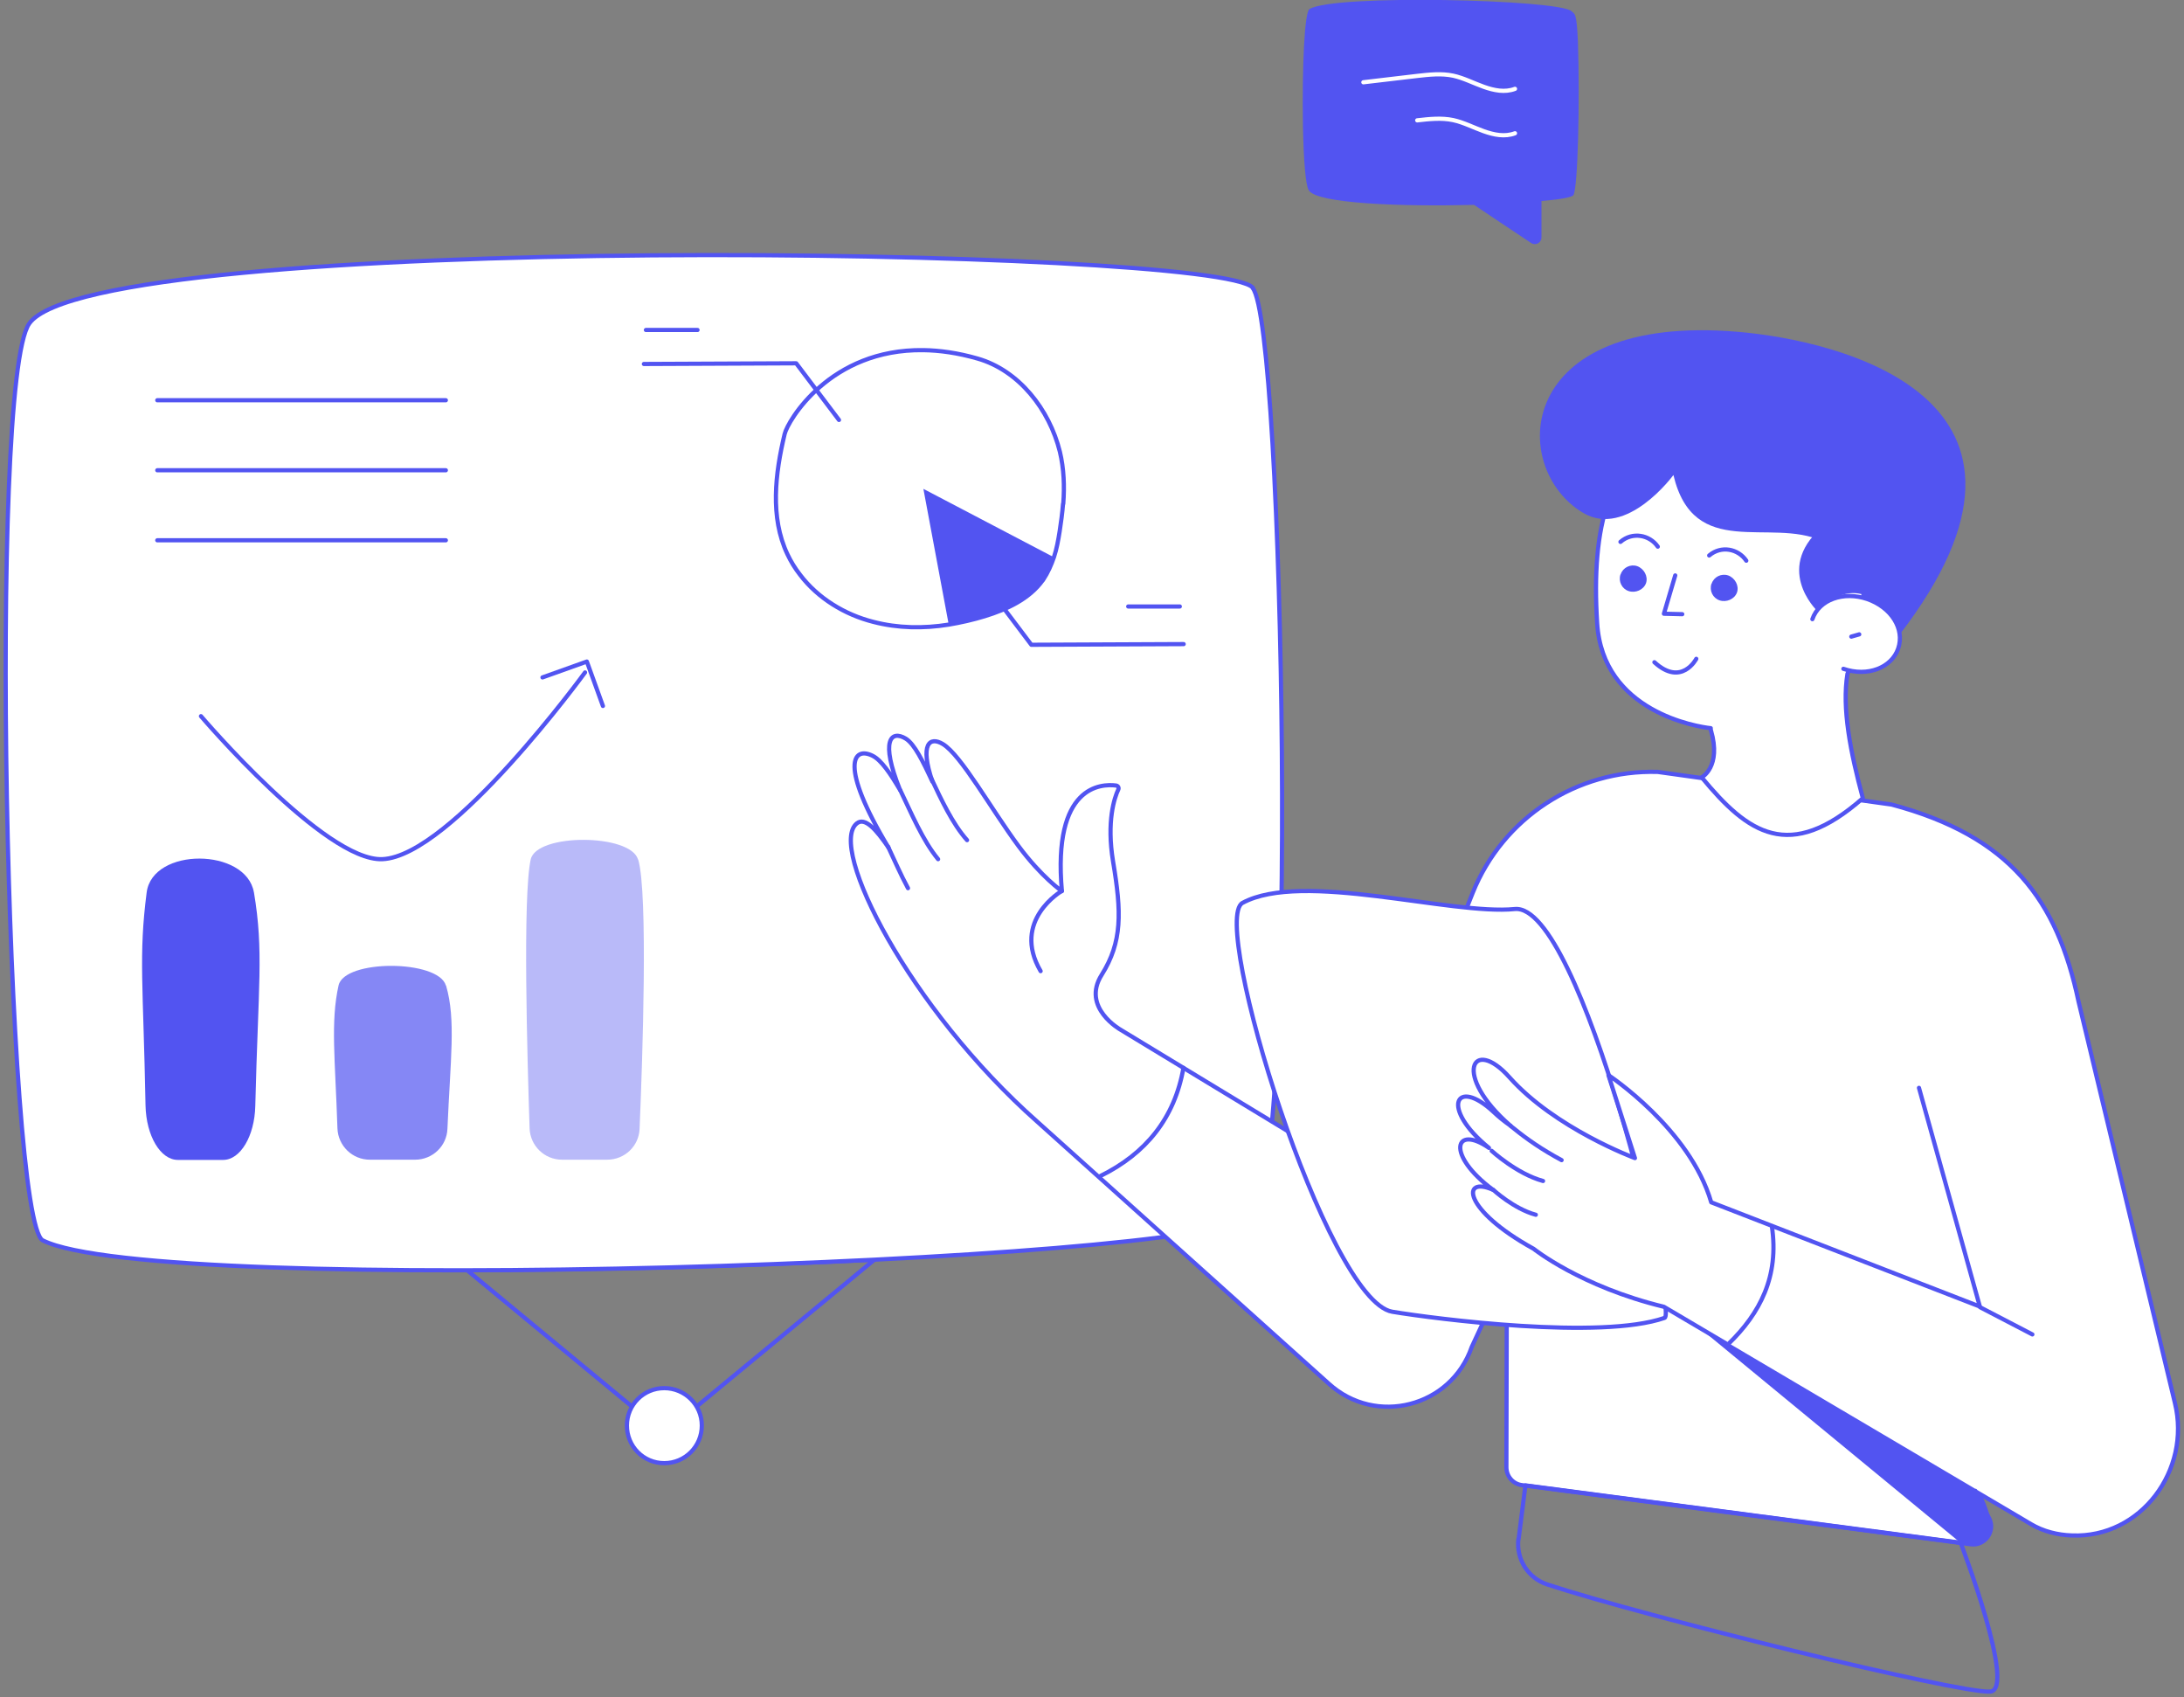 <svg width="260" height="202" viewBox="0 0 260 202" fill="none" xmlns="http://www.w3.org/2000/svg">
<rect x="0" y="0" width="260" height="202" fill="#808080" stroke="none"/>
<g clip-path="url(#clip0_369_2253)">
<path d="M104.107 149.916L79.077 170.577L55.583 151.156C71.425 151.129 88.75 150.671 104.107 149.916V149.916Z" stroke="#5254F1" stroke-width="0.5" stroke-linecap="round" stroke-linejoin="round"/>
<path d="M83.55 169.66C83.55 172.141 81.556 174.137 79.077 174.137C76.599 174.137 74.632 172.141 74.632 169.66C74.632 167.178 76.626 165.209 79.077 165.209C81.529 165.209 83.55 167.178 83.55 169.66Z" fill="white" stroke="#5254F1" stroke-width="0.5" stroke-linecap="round" stroke-linejoin="round"/>
<path d="M149.129 34.283C152.874 38.76 154.68 140.151 149.022 144.818C142.34 150.32 18.617 154.447 5.092 147.623C0.754 145.384 -1.428 45.53 3.475 38.517C11.235 27.378 145.061 29.401 149.156 34.256L149.129 34.283Z" fill="white" stroke="#5254F1" stroke-width="0.5" stroke-linecap="round" stroke-linejoin="round"/>
<path d="M235.158 177.428L236.802 180.692C237.583 182.229 236.317 184.009 234.62 183.794L181.192 176.754C180.114 176.619 179.333 175.702 179.333 174.623L179.386 151.318L175.21 160.3C172.731 167.475 163.786 169.768 158.182 164.67L123.534 133.543C108.176 119.976 98.504 100.771 102.006 97.993C102.976 97.21 104.323 98.748 105.778 100.879C99.851 91.034 101.548 88.768 103.892 89.955C104.916 90.467 105.994 92.059 107.152 94.028C104.754 88.094 106.074 86.853 107.826 87.905C108.877 88.552 109.873 90.629 111.005 93.03C109.469 88.525 110.682 87.608 112.244 88.552C114.427 89.874 117.956 96.24 121.27 100.717C123.992 104.385 126.416 106.058 126.416 106.058C125.285 93.434 131.105 93.272 132.856 93.488C133.098 93.515 133.233 93.758 133.125 93.974C132.667 94.945 131.724 97.75 132.506 102.524C133.529 108.593 133.61 112.1 131.158 116.011C128.68 119.922 133.422 122.565 133.422 122.565L161.793 139.774L166.427 128.553L175.318 106.273C178.901 97.345 187.712 91.573 197.357 91.87L225.19 95.754C239.335 99.53 244.885 107.11 247.444 119.193L258.922 166.989C260.862 174.946 254.881 183.065 246.663 182.742C244.939 182.688 243.241 182.256 241.786 181.393L205.413 159.923" fill="white"/>
<path d="M235.158 177.428L236.802 180.692C237.583 182.229 236.317 184.009 234.62 183.794L181.192 176.754C180.114 176.619 179.333 175.702 179.333 174.623L179.386 151.318L175.21 160.3C172.731 167.475 163.786 169.768 158.182 164.67L123.534 133.543C108.176 119.976 98.504 100.771 102.006 97.993C102.976 97.21 104.323 98.748 105.778 100.879C99.851 91.034 101.548 88.768 103.892 89.955C104.916 90.467 105.994 92.059 107.152 94.028C104.754 88.094 106.074 86.853 107.826 87.905C108.877 88.552 109.873 90.629 111.005 93.03C109.469 88.525 110.682 87.608 112.244 88.552C114.427 89.874 117.956 96.24 121.27 100.717C123.992 104.385 126.416 106.058 126.416 106.058C125.285 93.434 131.105 93.272 132.856 93.488C133.098 93.515 133.233 93.758 133.125 93.974C132.667 94.945 131.724 97.75 132.506 102.524C133.529 108.593 133.61 112.1 131.158 116.011C128.68 119.922 133.422 122.565 133.422 122.565L161.793 139.774L166.427 128.553L175.318 106.273C178.901 97.345 187.712 91.573 197.357 91.87L225.19 95.754C239.335 99.53 244.885 107.11 247.444 119.193L258.922 166.989C260.862 174.946 254.881 183.065 246.663 182.742C244.939 182.688 243.241 182.256 241.786 181.393L205.413 159.923" stroke="#5254F1" stroke-width="0.5" stroke-linecap="round" stroke-linejoin="round"/>
<path d="M180.329 108.188C188.223 107.406 199.755 156.308 198.165 156.848C190.568 159.491 170.98 156.982 165.753 156.119C157.94 154.798 143.983 109.591 147.917 107.46C155.003 103.603 172.758 108.944 180.329 108.188Z" fill="white" stroke="#5254F1" stroke-width="0.5" stroke-linecap="round" stroke-linejoin="round"/>
<path d="M178.174 137.319C177.877 137.076 177.554 136.834 177.258 136.645" stroke="#001466" stroke-width="0.5" stroke-linecap="round" stroke-linejoin="round"/>
<path d="M179.844 134.001C179.844 134.001 180.087 134.217 180.248 134.325" stroke="#001466" stroke-width="0.5" stroke-linecap="round" stroke-linejoin="round"/>
<path d="M115.127 99.989C113.376 98.02 112.056 95.161 110.87 92.652" stroke="#5254F1" stroke-width="0.5" stroke-linecap="round" stroke-linejoin="round"/>
<path d="M111.679 102.254C109.847 100.043 108.446 96.671 107.179 94.055" stroke="#5254F1" stroke-width="0.5" stroke-linecap="round" stroke-linejoin="round"/>
<path d="M108.095 105.707C107.206 104.062 106.452 102.308 105.724 100.771" stroke="#5254F1" stroke-width="0.5" stroke-linecap="round" stroke-linejoin="round"/>
<path d="M140.885 127.096C139.834 133.084 136.412 137.292 130.997 139.963" stroke="#5254F1" stroke-width="0.5" stroke-linecap="round" stroke-linejoin="round"/>
<path d="M190.136 74.122C190.756 84.749 202.099 86.502 203.662 86.664C203.662 86.664 203.635 86.772 203.689 86.934C204.955 91.276 202.584 92.517 202.584 92.517C208.08 99.179 213.011 102.686 221.768 94.999C220.286 89.496 219.262 84.317 219.935 80.191C219.935 80.191 220.582 79.031 224.381 68.269C228.099 57.371 206.248 50.143 198.866 52.247C191.537 54.27 189.409 62.685 190.136 74.122Z" fill="white" stroke="#5254F1" stroke-width="0.5" stroke-linecap="round" stroke-linejoin="round"/>
<path d="M219.45 79.597C222.333 80.595 225.189 79.462 225.971 77.197C226.779 74.85 225.162 72.287 222.279 71.29C219.477 70.345 216.568 71.343 215.759 73.69" fill="white"/>
<path d="M219.45 79.597C222.333 80.595 225.189 79.462 225.971 77.197C226.779 74.85 225.162 72.287 222.279 71.29C219.477 70.345 216.568 71.343 215.759 73.69" stroke="#5254F1" stroke-width="0.5" stroke-linecap="round" stroke-linejoin="round"/>
<path d="M221.498 71.074C221.498 71.074 223.142 67.217 216.918 64.384C210.721 61.552 201.641 66.758 199.217 56.535C199.217 56.535 193.666 64.115 188.466 61.04C179.521 55.699 180.249 37.25 206.868 39.489C218.75 40.486 247.903 47.284 226.106 75.578C225.728 73.366 224.273 71.802 221.471 71.074H221.498Z" fill="#5254F1"/>
<path d="M203.743 69.482C203.473 70.291 203.904 71.182 204.713 71.451C205.521 71.721 206.491 71.317 206.787 70.507C207.057 69.698 206.545 68.781 205.737 68.484C204.928 68.215 204.039 68.646 203.77 69.455L203.743 69.482Z" fill="#5254F1"/>
<path d="M192.912 68.376C192.642 69.186 193.073 70.076 193.882 70.345C194.69 70.615 195.66 70.21 195.956 69.401C196.226 68.592 195.714 67.675 194.906 67.378C194.097 67.109 193.208 67.54 192.939 68.349L192.912 68.376Z" fill="#5254F1"/>
<path d="M207.892 66.731C206.922 65.301 204.901 64.897 203.473 66.111" stroke="#5254F1" stroke-width="0.5" stroke-linecap="round" stroke-linejoin="round"/>
<path d="M197.357 65.059C196.387 63.656 194.34 63.252 192.912 64.492" stroke="#5254F1" stroke-width="0.5" stroke-linecap="round" stroke-linejoin="round"/>
<path d="M199.432 68.484L198.085 73.043L200.267 73.097" stroke="#5254F1" stroke-width="0.5" stroke-linecap="round" stroke-linejoin="round"/>
<path d="M201.938 78.41C201.938 78.41 200.186 81.782 196.953 78.815" stroke="#5254F1" stroke-width="0.5" stroke-linecap="round" stroke-linejoin="round"/>
<path d="M216.298 72.665C216.298 72.665 210.856 67.432 217.43 62.307C224.004 57.183 225.27 69.213 225.27 69.213L224.435 72.53C221.552 69.509 218.885 70.372 216.271 72.665H216.298Z" fill="#5254F1"/>
<path d="M221.337 75.497L220.394 75.767" stroke="#5254F1" stroke-width="0.5" stroke-linecap="round" stroke-linejoin="round"/>
<path d="M205.44 159.868L198.085 155.526C188.17 153.125 182.566 148.621 182.566 148.621C174.132 143.981 173.917 139.909 177.743 141.608C172.058 137.4 173.189 133.786 177.258 136.618C171.384 131.844 173.297 128.121 177.824 132.356C178.416 132.923 179.09 133.462 179.817 133.974C172.839 127.933 175.264 123.239 179.71 128.229C185.152 134.325 194.636 137.832 194.636 137.832L191.484 127.96C191.484 127.96 201.183 134.352 203.716 143.091L235.697 155.499L228.45 129.47" fill="white"/>
<path d="M205.44 159.868L198.085 155.526C188.17 153.125 182.566 148.621 182.566 148.621C174.132 143.981 173.917 139.909 177.743 141.608C172.058 137.4 173.189 133.786 177.258 136.618C171.384 131.844 173.297 128.121 177.824 132.356C178.416 132.923 179.09 133.462 179.817 133.974C172.839 127.933 175.264 123.239 179.71 128.229C185.152 134.325 194.636 137.832 194.636 137.832L191.484 127.96C191.484 127.96 201.183 134.352 203.716 143.091L235.697 155.499L228.45 129.47" stroke="#5254F1" stroke-width="0.5" stroke-linecap="round" stroke-linejoin="round"/>
<path d="M179.844 134.001C179.844 134.001 180.087 134.217 180.248 134.325C181.73 135.539 183.589 136.834 185.906 138.074" stroke="#5254F1" stroke-width="0.5" stroke-linecap="round" stroke-linejoin="round"/>
<path d="M177.581 136.969C177.581 136.969 180.545 139.693 183.697 140.556" stroke="#5254F1" stroke-width="0.5" stroke-linecap="round" stroke-linejoin="round"/>
<path d="M177.77 141.608C177.77 141.608 180.221 143.874 182.835 144.575" stroke="#5254F1" stroke-width="0.5" stroke-linecap="round" stroke-linejoin="round"/>
<path d="M210.937 145.95C211.826 151.938 209.509 156.308 205.791 159.922L210.937 145.95Z" fill="white"/>
<path d="M210.937 145.95C211.826 151.938 209.509 156.308 205.791 159.922" stroke="#5254F1" stroke-width="0.5" stroke-linecap="round" stroke-linejoin="round"/>
<path d="M126.416 106.031C126.416 106.031 120.354 109.537 123.884 115.579L126.416 106.031Z" fill="white"/>
<path d="M126.416 106.031C126.416 106.031 120.354 109.537 123.884 115.579" stroke="#5254F1" stroke-width="0.5" stroke-linecap="round" stroke-linejoin="round"/>
<path d="M180.761 183.173C180.491 185.547 181.892 187.812 184.182 188.568C195.876 192.425 233.165 201.542 236.91 201.326C240.116 201.164 233.407 183.605 233.407 183.605L181.596 176.781L180.788 183.173H180.761Z" stroke="#5254F1" stroke-width="0.5" stroke-linecap="round" stroke-linejoin="round"/>
<path opacity="0.4" d="M75.979 102.308C77.165 106.354 76.491 126.071 76.141 134.352C76.06 136.402 74.363 138.02 72.288 138.02H66.9C64.825 138.02 63.127 136.375 63.047 134.298C62.777 126.044 62.211 106.624 63.181 102.281C63.882 99.152 75.036 99.206 75.952 102.281L75.979 102.308Z" fill="#5254F1"/>
<path opacity="0.7" d="M53.104 117.305C54.29 121.351 53.616 126.072 53.266 134.352C53.185 136.402 51.488 138.021 49.413 138.021H44.025C41.95 138.021 40.252 136.375 40.172 134.298C39.902 126.045 39.336 121.621 40.306 117.278C41.007 114.15 52.161 114.203 53.077 117.278L53.104 117.305Z" fill="#5254F1"/>
<path d="M30.23 106.192C31.415 113.259 30.742 117.197 30.391 131.628C30.311 135.215 28.613 138.047 26.566 138.047H21.177C19.102 138.047 17.405 135.188 17.324 131.574C17.055 117.224 16.489 113.745 17.459 106.219C18.159 100.798 29.314 100.879 30.23 106.219V106.192Z" fill="#5254F1"/>
<path d="M23.925 85.235C23.925 85.235 38.663 102.524 45.507 102.254C53.697 101.931 69.648 80.029 69.648 80.029" fill="white"/>
<path d="M23.925 85.235C23.925 85.235 38.663 102.524 45.507 102.254C53.697 101.931 69.648 80.029 69.648 80.029" stroke="#5254F1" stroke-width="0.5" stroke-linecap="round" stroke-linejoin="round"/>
<path d="M64.582 80.622L69.863 78.734L71.776 84.021" stroke="#5254F1" stroke-width="0.5" stroke-linecap="round" stroke-linejoin="round"/>
<path d="M125.473 66.299C125.15 67.244 124.746 68.161 124.207 68.97C124.18 68.997 124.18 69.051 124.126 69.078C122.537 71.29 119.869 72.53 117.229 73.339C115.828 73.771 114.373 74.095 112.945 74.337L109.927 58.181L125.473 66.326V66.299Z" fill="#5254F1"/>
<path d="M126.551 59.961C126.47 61.067 126.309 62.172 126.147 63.252C125.985 64.276 125.797 65.328 125.474 66.299C125.15 67.243 124.746 68.16 124.207 68.97C124.18 68.997 124.18 69.051 124.126 69.078C122.537 71.289 119.869 72.53 117.229 73.339C115.828 73.771 114.373 74.095 112.945 74.337C109.927 74.823 106.883 74.769 103.973 74.014C100.551 73.15 97.345 71.181 95.243 68.403C94.651 67.648 94.139 66.812 93.735 65.949C91.66 61.552 92.28 56.373 93.411 51.653C93.762 50.143 98.773 41.511 109.927 41.673C111.867 41.7 114.023 41.997 116.367 42.671C121.297 44.074 124.935 48.74 126.174 53.757C126.659 55.78 126.74 57.884 126.578 59.961H126.551Z" stroke="#5254F1" stroke-width="0.5" stroke-linecap="round" stroke-linejoin="round"/>
<path d="M117.687 69.995L122.779 76.738L140.912 76.657" stroke="#5254F1" stroke-width="0.5" stroke-linecap="round" stroke-linejoin="round"/>
<path d="M99.878 49.981L94.785 43.238L76.653 43.319" stroke="#5254F1" stroke-width="0.5" stroke-linecap="round" stroke-linejoin="round"/>
<path d="M134.311 72.18H140.454" stroke="#5254F1" stroke-width="0.5" stroke-linecap="round" stroke-linejoin="round"/>
<path d="M76.895 39.273H83.038" stroke="#5254F1" stroke-width="0.5" stroke-linecap="round" stroke-linejoin="round"/>
<path d="M18.725 47.634H53.077" stroke="#5254F1" stroke-width="0.5" stroke-linecap="round" stroke-linejoin="round"/>
<path d="M18.725 55.969H53.077" stroke="#5254F1" stroke-width="0.5" stroke-linecap="round" stroke-linejoin="round"/>
<path d="M18.725 64.303H53.077" stroke="#5254F1" stroke-width="0.5" stroke-linecap="round" stroke-linejoin="round"/>
<path d="M187.846 4.909C187.685 1.376 187.469 1.699 187.065 1.322C185.556 -0.054 158.802 -0.728 155.892 1.079C155.299 1.43 155.003 7.849 155.111 14.997C155.192 18.854 155.407 22.037 155.811 22.657C156.808 24.249 166.966 24.599 175.48 24.384L182.269 28.915C182.808 29.266 183.509 28.915 183.509 28.241V23.925C185.691 23.736 187.119 23.494 187.308 23.224C187.846 22.442 188.089 12.003 187.846 4.855V4.909Z" fill="#5254F1"/>
<path d="M180.357 10.573C179.144 11.032 177.851 10.762 176.638 10.331C175.426 9.899 174.24 9.279 173.001 9.009C171.6 8.712 170.145 8.874 168.717 9.036C166.589 9.279 164.433 9.549 162.305 9.791" stroke="white" stroke-width="0.5" stroke-linecap="round" stroke-linejoin="round"/>
<path d="M180.356 15.86C179.144 16.319 177.85 16.049 176.638 15.617C175.426 15.186 174.24 14.565 173.001 14.296C171.6 13.999 170.145 14.161 168.717 14.323" stroke="white" stroke-width="0.5" stroke-linecap="round" stroke-linejoin="round"/>
<path d="M235.724 155.58L241.948 158.816" stroke="#5254F1" stroke-width="0.5" stroke-linecap="round" stroke-linejoin="round"/>
<path d="M202.288 158.007L233.38 183.605C235.967 184.414 238.446 182.957 235.886 177.859L202.288 158.007Z" fill="#5254F1"/>
</g>
<defs>
<clipPath id="clip0_369_2253">
<rect width="260" height="202" fill="white"/>
</clipPath>
</defs>
</svg>
